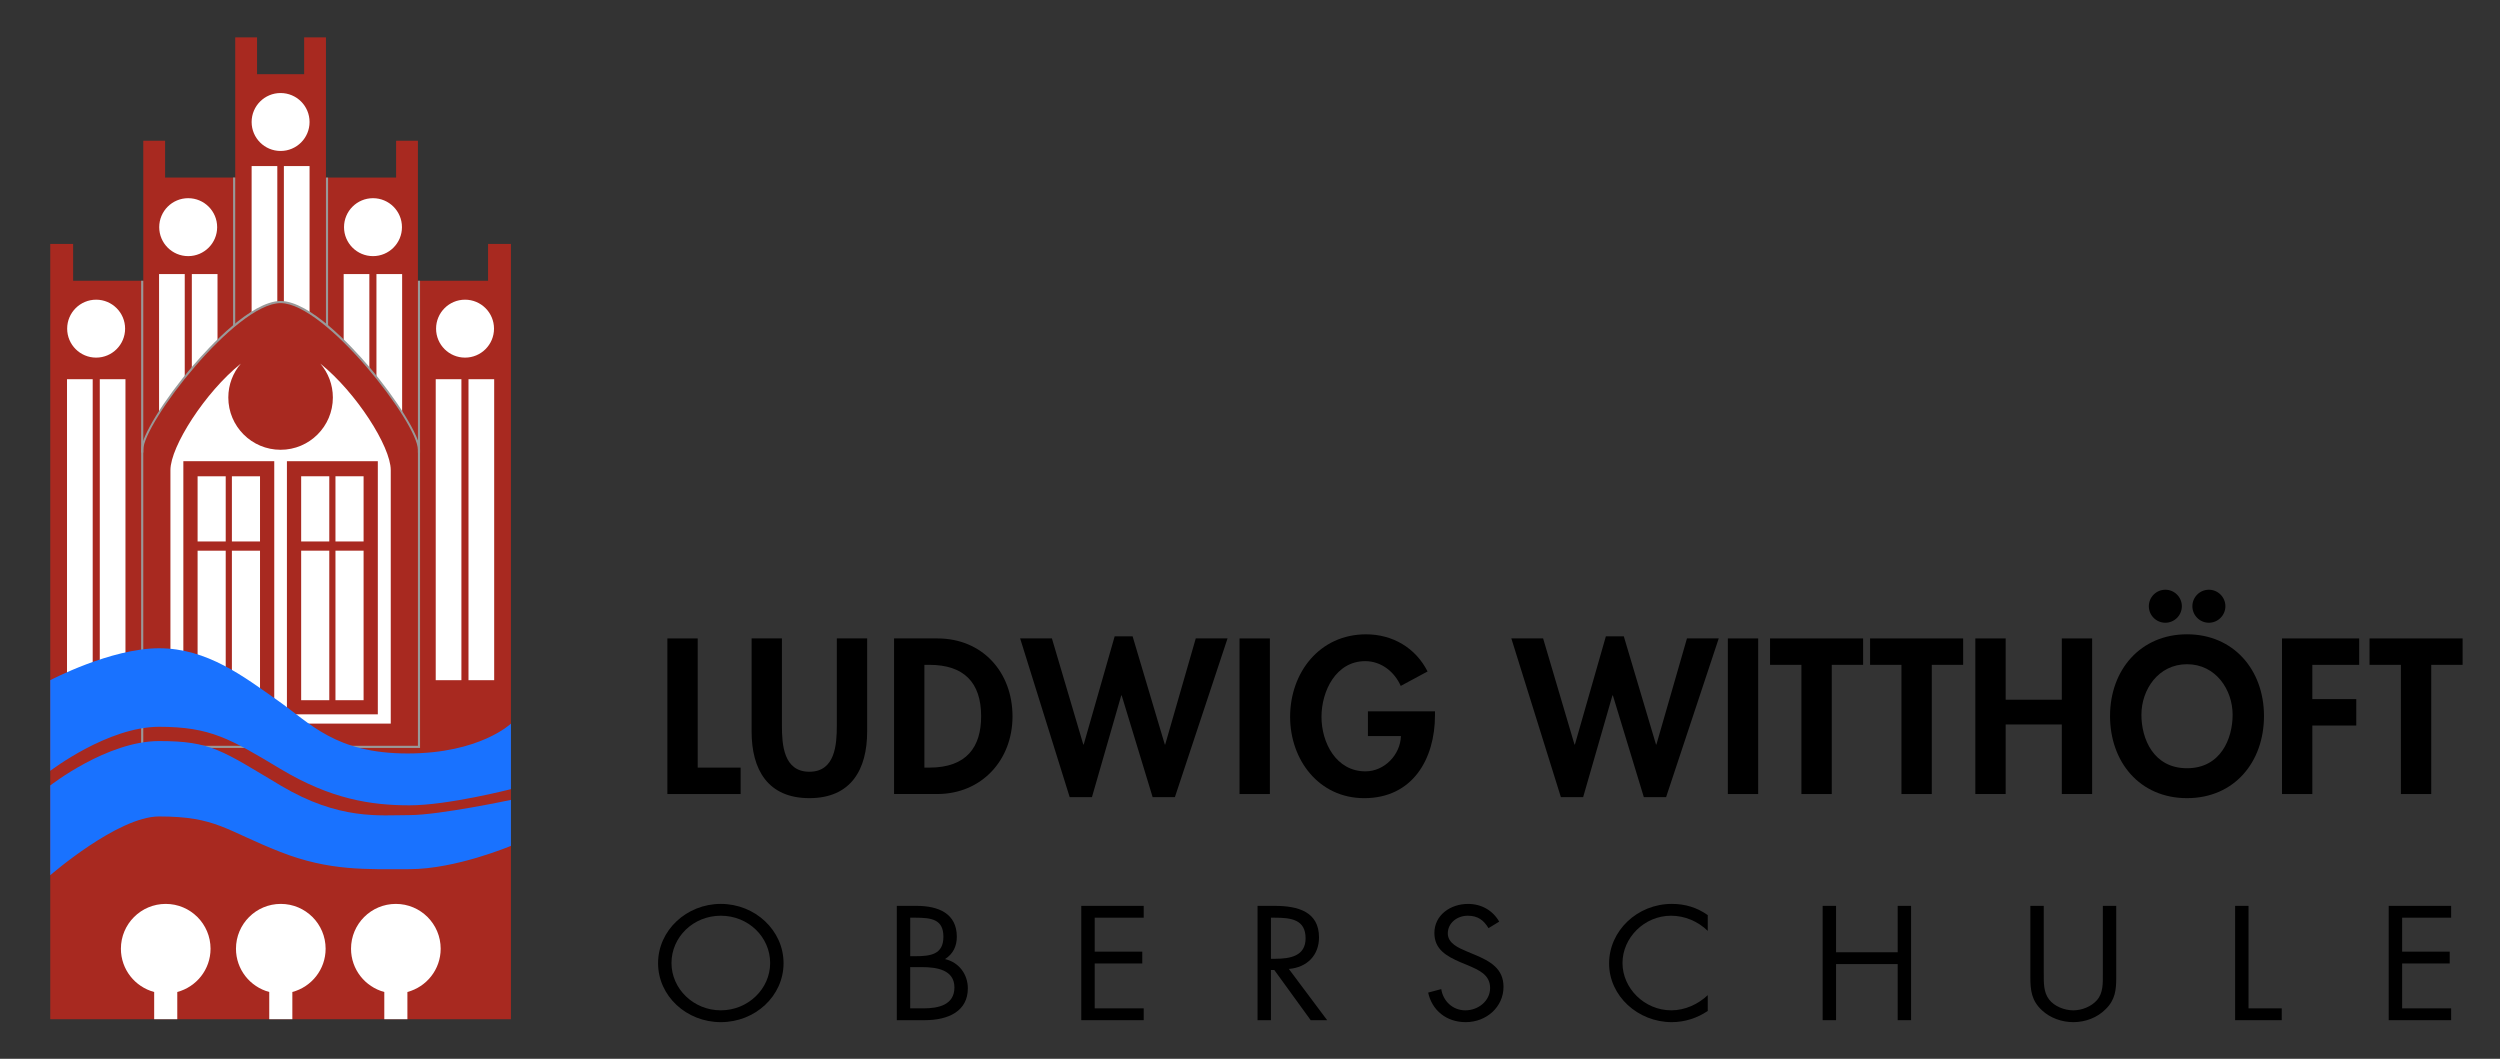 <?xml version="1.0" encoding="UTF-8"?>
<svg xmlns="http://www.w3.org/2000/svg" id="Ebene_1" version="1.1" viewBox="0 0 237.424 100.551">
  <rect x="0" y="0" width="237.424" height="100.551" fill="#333333" stroke="none"/>
  <defs>
    <style>
      .st0 {
        fill: #1972ff;
      }

      .st1 {
        fill: #fff;
      }

      .st2 {
        fill: #a82920;
      }

      .st3 {
        fill: #999;
      }
    </style>
  </defs>
  <polygon class="st2" points="46.351 23.166 46.351 26.663 39.891 26.663 39.79 26.663 39.689 26.663 39.689 13.366 37.618 13.366 37.618 16.863 31.158 16.863 31.057 16.863 30.956 16.863 30.956 3.549 28.885 3.549 28.885 7.046 26.648 7.046 26.601 7.046 24.411 7.046 24.411 3.549 22.34 3.549 22.34 16.863 22.239 16.863 22.138 16.863 15.678 16.863 15.678 13.366 13.607 13.366 13.607 26.663 13.506 26.663 13.405 26.663 6.945 26.663 6.945 23.166 4.773 23.166 4.773 26.663 4.773 96.796 48.523 96.796 48.523 26.663 48.523 23.166 46.351 23.166"></polygon>
  <path class="st1" d="M38.691,96.796v-2.587c1.819-.484,3.16-2.138,3.16-4.109,0-2.351-1.906-4.257-4.257-4.257s-4.257,1.906-4.257,4.257c0,1.971,1.342,3.625,3.16,4.109v2.587h2.194Z"></path>
  <path class="st1" d="M27.764,96.796v-2.587c1.819-.484,3.16-2.138,3.16-4.109,0-2.351-1.906-4.257-4.257-4.257s-4.257,1.906-4.257,4.257c0,1.971,1.342,3.625,3.16,4.109v2.587h2.194Z"></path>
  <path class="st1" d="M16.836,96.796v-2.587c1.819-.484,3.16-2.138,3.16-4.109,0-2.351-1.906-4.257-4.257-4.257s-4.257,1.906-4.257,4.257c0,1.971,1.342,3.625,3.16,4.109v2.587h2.194Z"></path>
  <circle class="st1" cx="17.872" cy="21.573" r="2.751"></circle>
  <rect class="st1" x="6.364" y="36.013" width="2.439" height="28.584"></rect>
  <rect class="st1" x="9.476" y="36.013" width="2.439" height="28.584"></rect>
  <circle class="st1" cx="9.13" cy="31.212" r="2.751"></circle>
  <g>
    <path class="st1" d="M17.545,35.835v-9.804h-2.439v13.184c.668-1.051,1.505-2.216,2.439-3.38Z"></path>
    <path class="st1" d="M20.657,32.373v-6.343h-2.439v8.986c.777-.922,1.602-1.823,2.439-2.644Z"></path>
  </g>
  <path class="st1" d="M26.336,28.709v-12.94h-2.439v13.944c.878-.556,1.708-.916,2.439-1.004Z"></path>
  <rect class="st3" x="13.405" y="26.663" width=".202" height="16.322"></rect>
  <rect class="st3" x="22.137" y="16.859" width=".202" height="14.076"></rect>
  <circle class="st1" cx="35.423" cy="21.573" r="2.751"></circle>
  <rect class="st1" x="44.493" y="36.013" width="2.439" height="28.584" transform="translate(91.425 100.61) rotate(-180)"></rect>
  <rect class="st1" x="41.38" y="36.013" width="2.439" height="28.584" transform="translate(85.2 100.61) rotate(-180)"></rect>
  <circle class="st1" cx="44.165" cy="31.212" r="2.751"></circle>
  <g>
    <path class="st1" d="M35.751,35.835v-9.804h2.439v13.184c-.668-1.051-1.505-2.216-2.439-3.38Z"></path>
    <path class="st1" d="M32.638,32.373v-6.343h2.439v8.986c-.777-.922-1.602-1.823-2.439-2.644Z"></path>
  </g>
  <path class="st1" d="M26.96,28.709v-12.94h2.439v13.944c-.878-.556-1.708-.916-2.439-1.004Z"></path>
  <rect class="st3" x="39.689" y="26.663" width=".202" height="16.322"></rect>
  <rect class="st3" x="30.956" y="16.863" width=".202" height="14.072"></rect>
  <path class="st1" d="M30.424,34.534c.739.867,1.188,1.989,1.188,3.218,0,2.742-2.223,4.964-4.964,4.964s-4.965-2.223-4.965-4.964c0-1.229.449-2.351,1.188-3.218-3.381,2.713-6.685,7.862-6.685,10.112v24.076h20.924v-24.076c0-2.25-3.304-7.399-6.685-10.112Z"></path>
  <path class="st2" d="M27.249,43.799v24.043s8.633,0,8.633,0v-24.043s-8.633,0-8.633,0ZM31.859,52.299h2.671v14.198h-2.671v-14.198ZM31.859,45.233h2.671v6.19h-2.671v-6.19ZM28.601,52.299h2.671v14.198h-2.671v-14.198ZM28.601,45.233h2.671v6.19h-2.671v-6.19Z"></path>
  <path class="st3" d="M39.891,71.03H13.405v-28.317c0-1.249,2.165-4.76,4.93-7.992,1.571-1.837,5.525-6.112,8.313-6.138l.001-0.0.001 0c2.788.026,6.742,4.301,8.312,6.138,2.764,3.232,4.93,6.743,4.93,7.992v28.317ZM13.607,70.828h26.082v-28.115c0-2.516-8.726-13.886-13.041-13.927-4.314.041-13.041,11.412-13.041,13.927v28.115Z"></path>
  <circle class="st1" cx="26.648" cy="11.586" r="2.751"></circle>
  <path class="st2" d="M17.413,43.799v24.043h8.633v-24.043h-8.633ZM21.436,66.497h-2.671v-14.198h2.671v14.198ZM21.436,51.423h-2.671v-6.19h2.671v6.19ZM24.694,66.497h-2.671v-14.198h2.671v14.198ZM24.694,51.423h-2.671v-6.19h2.671v6.19Z"></path>
  <path class="st0" d="M4.773,64.597s5.745-3.032,10.333-3.032,8.055,2.707,11.23,4.932c3.175,2.225,5.52,5.059,12.384,5.059s9.803-2.834,9.803-2.834v6.223s-5.98,1.536-9.629,1.536-7.463-.581-12.245-3.448-6.66-4.01-11.542-4.01-10.333,4.184-10.333,4.184v-8.61Z"></path>
  <path class="st0" d="M4.773,74.597s5.385-4.219,10.333-4.219,5.965.896,11.542,4.219,9.427,2.813,12.245,2.813,9.629-1.445,9.629-1.445v4.366s-5.242,2.213-9.629,2.213c-4.088,0-7.58.198-12.245-1.627-5.232-2.046-6.069-3.378-11.542-3.378-3.914,0-10.333,5.581-10.333,5.581v-8.523Z"></path>
  <g>
    <path d="M66.261,72.9h4.076v2.509h-6.957v-14.777h2.881v12.269Z"></path>
    <path d="M71.378,60.631h2.881v8.271c0,1.823.157,4.39,2.607,4.39,2.45,0,2.607-2.567,2.607-4.39v-8.271h2.881v8.839c0,3.606-1.529,6.33-5.487,6.33-3.959,0-5.487-2.724-5.487-6.33v-8.839Z"></path>
    <path d="M84.908,60.631h4.116c4.273,0,7.134,3.195,7.134,7.408,0,4.155-2.94,7.369-7.154,7.369h-4.096v-14.777ZM87.789,72.9h.47c3.547,0,4.919-1.96,4.919-4.88,0-3.214-1.646-4.88-4.919-4.88h-.47v9.76Z"></path>
    <path d="M102.881,70.705h.039l2.939-10.27h1.705l3.057,10.27h.039l2.901-10.074h3.018l-4.998,15.071h-2.116l-2.94-9.662h-.039l-2.783,9.662h-2.116l-4.704-15.071h3.018l2.979,10.074Z"></path>
    <path d="M120.599,75.409h-2.881v-14.777h2.881v14.777Z"></path>
    <path d="M136.28,67.55v.372c0,4.175-2.136,7.879-6.722,7.879-4.312,0-7.036-3.645-7.036-7.721,0-4.214,2.803-7.839,7.212-7.839,2.509,0,4.704,1.274,5.841,3.528l-2.548,1.372c-.588-1.333-1.842-2.352-3.371-2.352-2.783,0-4.155,2.842-4.155,5.292,0,2.45,1.391,5.174,4.175,5.174,1.803,0,3.312-1.568,3.371-3.351h-3.136v-2.352h6.37Z"></path>
    <path d="M149.53,70.705h.039l2.939-10.27h1.705l3.057,10.27h.039l2.901-10.074h3.018l-4.998,15.071h-2.116l-2.94-9.662h-.039l-2.783,9.662h-2.116l-4.704-15.071h3.018l2.979,10.074Z"></path>
    <path d="M166.974,75.409h-2.881v-14.777h2.881v14.777Z"></path>
    <path d="M173.961,75.409h-2.881v-12.269h-2.979v-2.509h8.839v2.509h-2.979v12.269Z"></path>
    <path d="M183.461,75.409h-2.881v-12.269h-2.979v-2.509h8.839v2.509h-2.979v12.269Z"></path>
    <path d="M195.808,66.452v-5.821h2.881v14.777h-2.881v-6.605h-5.33v6.605h-2.881v-14.777h2.881v5.821h5.33Z"></path>
    <path d="M207.7,75.8c-4.507,0-7.31-3.449-7.31-7.8,0-4.39,2.901-7.761,7.31-7.761,4.41,0,7.31,3.371,7.31,7.761,0,4.351-2.802,7.8-7.31,7.8ZM207.7,63.081c-2.724,0-4.331,2.411-4.331,4.802,0,2.273,1.137,5.076,4.331,5.076s4.331-2.803,4.331-5.076c0-2.391-1.607-4.802-4.331-4.802ZM207.21,57.574c0,.862-.705,1.568-1.568,1.568-.862,0-1.568-.705-1.568-1.568,0-.863.706-1.568,1.568-1.568.863,0,1.568.705,1.568,1.568ZM211.345,57.574c0,.862-.705,1.568-1.568,1.568-.862,0-1.568-.705-1.568-1.568,0-.863.705-1.568,1.568-1.568.863,0,1.568.705,1.568,1.568Z"></path>
    <path d="M219.601,63.14v3.254h4.174v2.509h-4.174v6.507h-2.881v-14.777h7.33v2.509h-4.449Z"></path>
    <path d="M230.894,75.409h-2.881v-12.269h-2.979v-2.509h8.839v2.509h-2.979v12.269Z"></path>
  </g>
  <g>
    <path d="M74.414,91.472c0,3.124-2.699,5.601-5.959,5.601-3.259,0-5.958-2.477-5.958-5.601,0-3.11,2.699-5.63,5.958-5.63,3.26,0,5.959,2.52,5.959,5.63ZM63.771,91.458c0,2.448,2.092,4.492,4.685,4.492s4.685-2.045,4.685-4.492c0-2.462-2.062-4.492-4.685-4.492-2.623,0-4.685,2.03-4.685,4.492Z"></path>
    <path d="M85.169,86.03h1.88c2.077,0,3.82.72,3.82,2.937,0,.879-.348,1.627-1.122,2.117,1.364.317,2.168,1.483,2.168,2.779,0,2.159-1.834,3.023-4.093,3.023h-2.653v-10.856ZM86.442,90.81h.485c1.44,0,2.668-.158,2.668-1.843,0-1.641-1.091-1.814-2.653-1.814h-.5v3.657ZM86.442,95.763h1.273c1.425,0,2.926-.331,2.926-1.987,0-1.684-1.698-1.929-3.093-1.929h-1.107v3.916Z"></path>
    <path d="M102.689,86.03h5.928v1.123h-4.654v3.225h4.518v1.123h-4.518v4.262h4.654v1.123h-5.928v-10.856Z"></path>
    <path d="M120.702,96.886h-1.273v-10.856h1.652c2.168,0,4.185.547,4.185,2.995,0,1.67-1.107,2.851-2.866,2.995l3.639,4.866h-1.562l-3.457-4.766h-.318v4.766ZM120.702,91.055h.394c1.44,0,2.896-.259,2.896-1.944,0-1.786-1.38-1.958-2.911-1.958h-.379v3.902Z"></path>
    <path d="M141.363,88.146c-.455-.748-1.001-1.18-1.971-1.18-1.016,0-1.895.691-1.895,1.684,0,.936,1.016,1.368,1.789,1.699l.758.317c1.486.619,2.744,1.325,2.744,3.052,0,1.9-1.607,3.355-3.593,3.355-1.834,0-3.199-1.123-3.563-2.807l1.243-.331c.167,1.109,1.061,2.016,2.289,2.016s2.35-.893,2.35-2.116c0-1.267-1.046-1.699-2.107-2.16l-.698-.288c-1.334-.576-2.486-1.224-2.486-2.779,0-1.685,1.501-2.764,3.199-2.764,1.273,0,2.35.619,2.956,1.684l-1.016.619Z"></path>
    <path d="M162.184,88.406c-.91-.893-2.168-1.44-3.487-1.44-2.547,0-4.609,2.102-4.609,4.492s2.077,4.492,4.639,4.492c1.289,0,2.547-.576,3.457-1.44v1.498c-.986.677-2.198,1.065-3.411,1.065-3.229,0-5.958-2.491-5.958-5.572,0-3.11,2.684-5.659,5.958-5.659,1.273,0,2.395.345,3.411,1.065v1.498Z"></path>
    <path d="M180.222,90.436v-4.406h1.273v10.856h-1.273v-5.327h-5.852v5.327h-1.273v-10.856h1.273v4.406h5.852Z"></path>
    <path d="M194.096,92.495c0,.806-.03,1.728.5,2.419.5.662,1.471,1.037,2.305,1.037.819,0,1.713-.36,2.244-.964.606-.691.561-1.641.561-2.491v-6.465h1.273v6.796c0,1.18-.091,2.116-1,3.009-.789.806-1.926,1.238-3.078,1.238-1.077,0-2.183-.389-2.957-1.109-1-.907-1.122-1.9-1.122-3.139v-6.796h1.273v6.465Z"></path>
    <path d="M213.542,95.763h3.154v1.123h-4.427v-10.856h1.273v9.733Z"></path>
    <path d="M226.855,86.03h5.928v1.123h-4.654v3.225h4.518v1.123h-4.518v4.262h4.654v1.123h-5.928v-10.856Z"></path>
  </g>
</svg>
